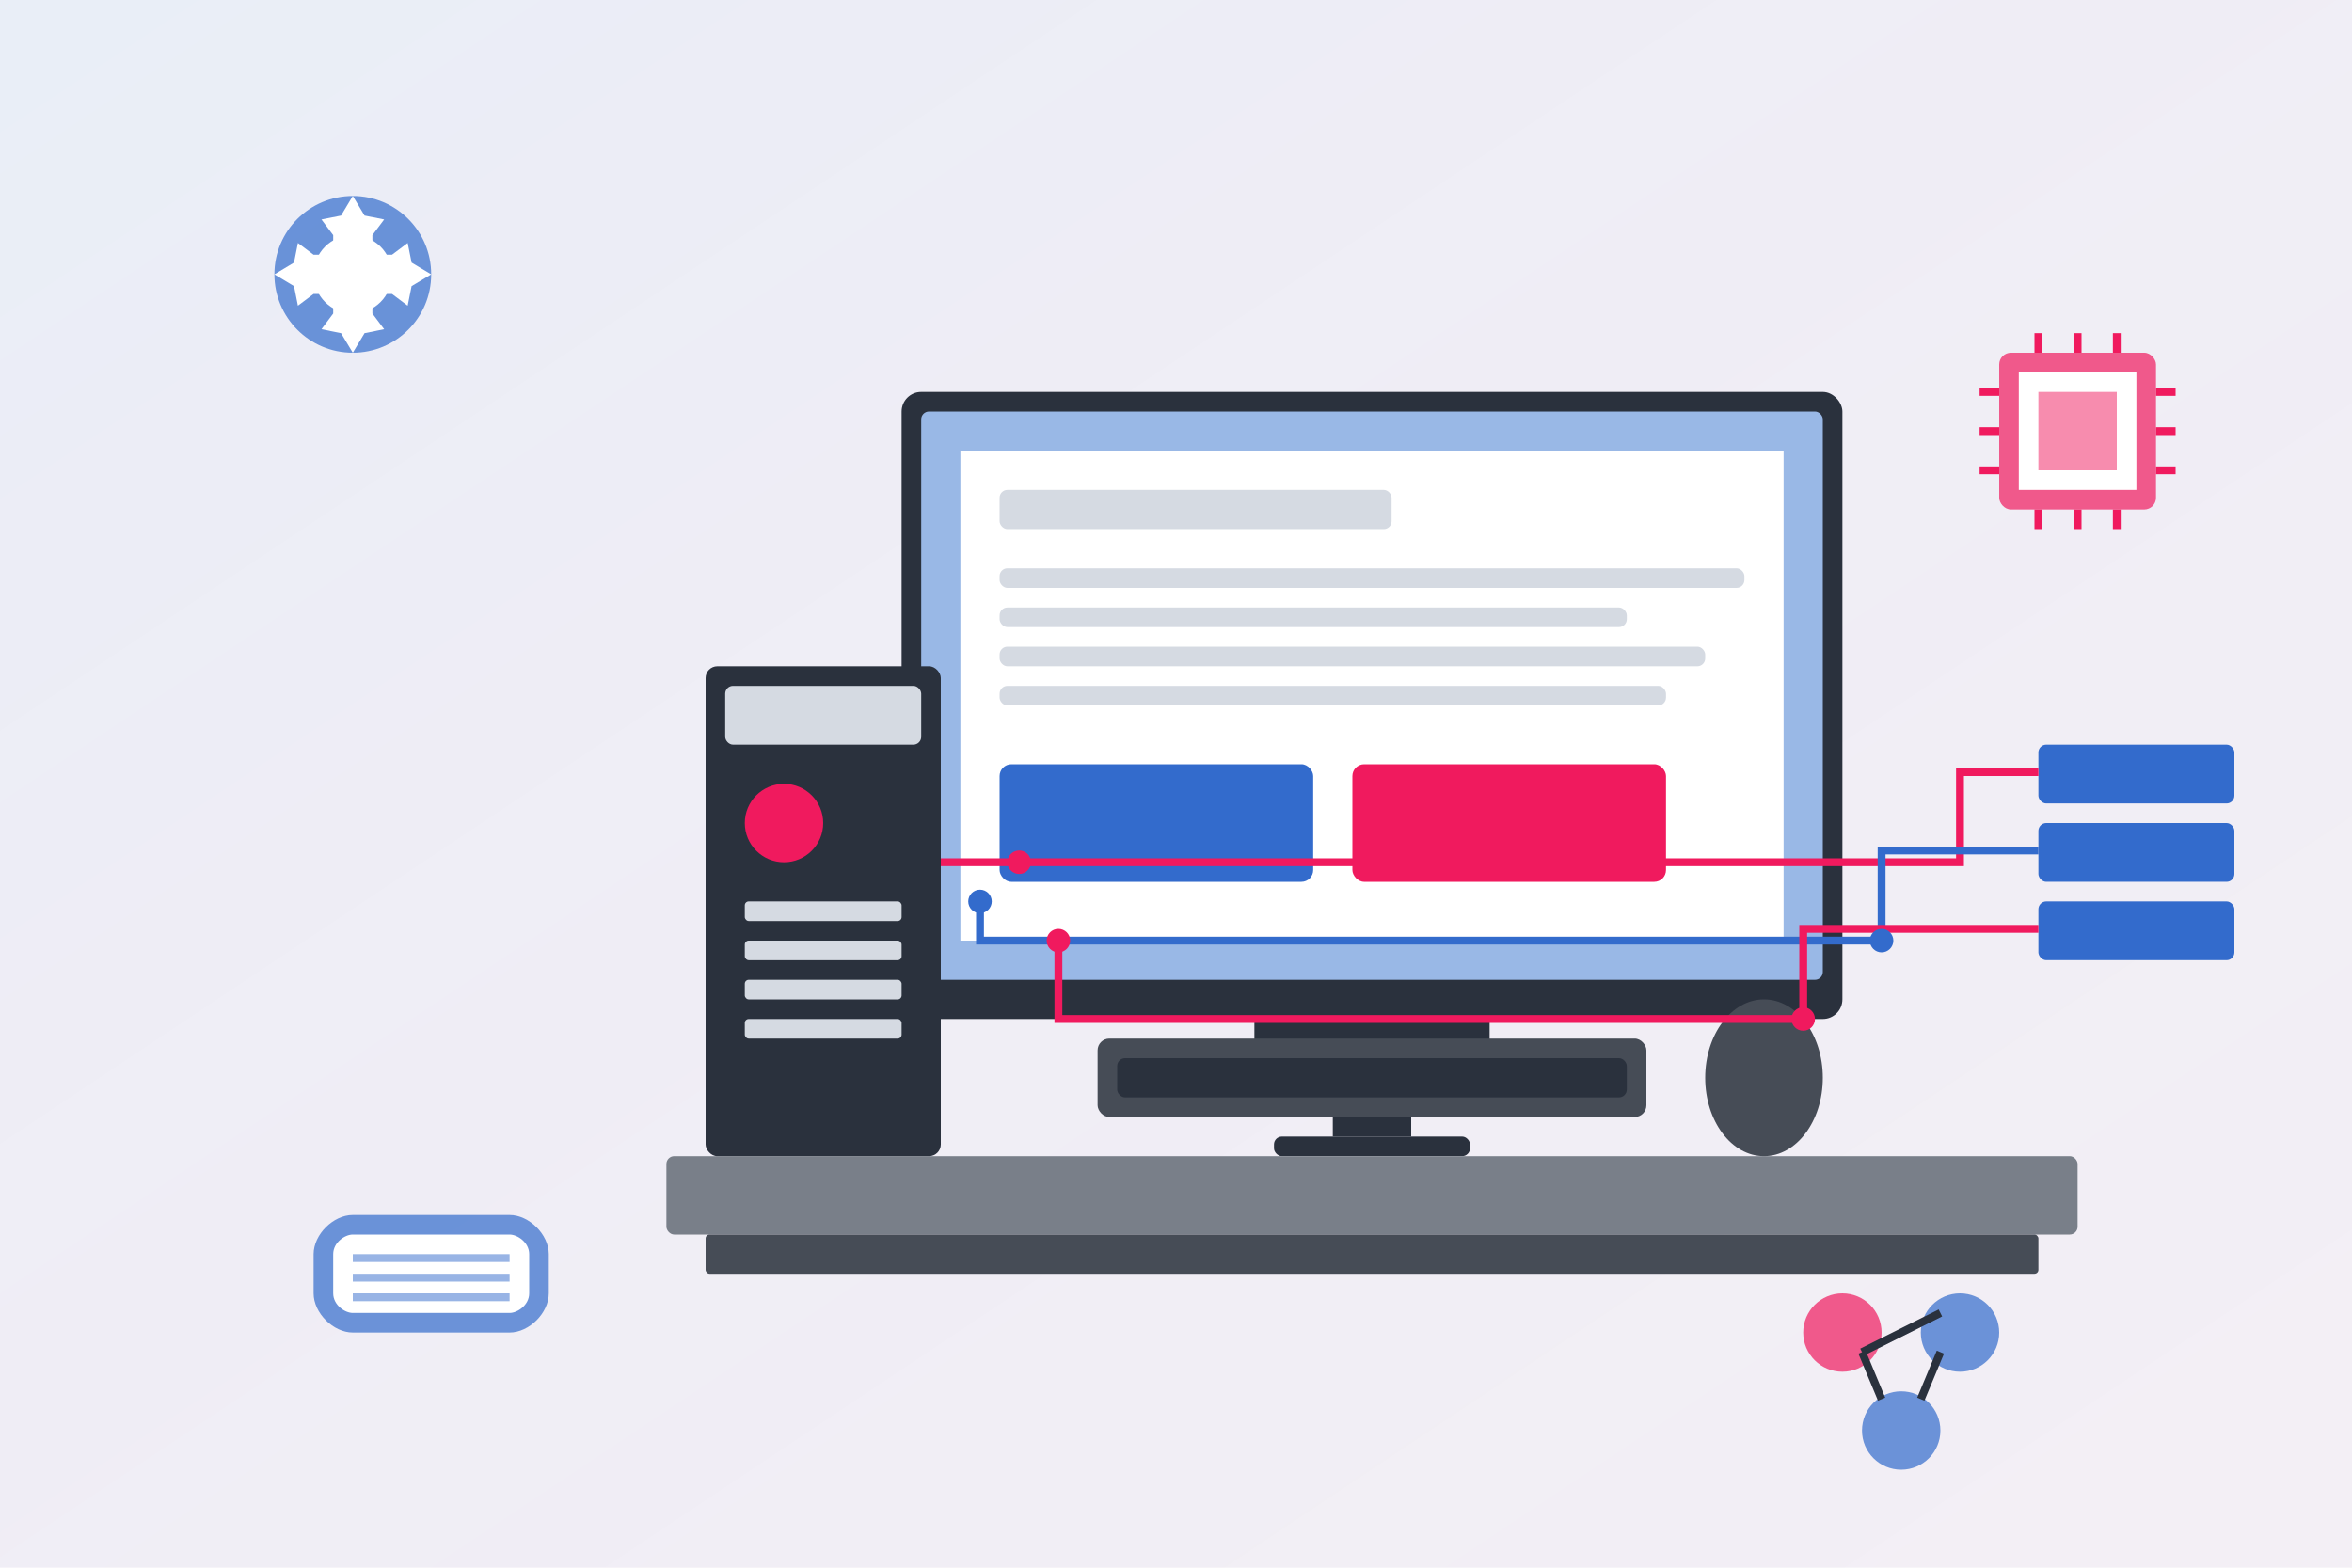 <svg width="600" height="400" viewBox="0 0 600 400" fill="none" xmlns="http://www.w3.org/2000/svg">
  <!-- Background with subtle gradient -->
  <rect width="600" height="400" fill="#F4F6FA" />
  <path d="M0 0 L600 0 L600 400 L0 400 Z" fill="url(#grad1)" opacity="0.3" />
  
  <!-- Gradient definition -->
  <defs>
    <linearGradient id="grad1" x1="0%" y1="0%" x2="100%" y2="100%">
      <stop offset="0%" stop-color="#336BCC" stop-opacity="0.2" />
      <stop offset="100%" stop-color="#F01A5E" stop-opacity="0.1" />
    </linearGradient>
  </defs>
  
  <!-- Computer workstation illustration -->
  <g transform="translate(130, 50)">
    <!-- Monitor -->
    <rect x="100" y="50" width="240" height="160" rx="5" fill="#2A313D" />
    <rect x="105" y="55" width="230" height="145" rx="2" fill="#99B8E6" />
    
    <!-- Screen Content - Code/Dashboard -->
    <rect x="115" y="65" width="210" height="125" fill="#FFFFFF" />
    <rect x="125" y="75" width="100" height="10" rx="2" fill="#D5DAE2" />
    <rect x="125" y="95" width="190" height="5" rx="2" fill="#D5DAE2" />
    <rect x="125" y="105" width="160" height="5" rx="2" fill="#D5DAE2" />
    <rect x="125" y="115" width="180" height="5" rx="2" fill="#D5DAE2" />
    <rect x="125" y="125" width="170" height="5" rx="2" fill="#D5DAE2" />
    <rect x="125" y="145" width="80" height="30" rx="3" fill="#336BCC" />
    <rect x="215" y="145" width="80" height="30" rx="3" fill="#F01A5E" />
    
    <!-- Monitor Stand -->
    <rect x="190" y="210" width="60" height="10" fill="#2A313D" />
    <rect x="210" y="210" width="20" height="30" fill="#2A313D" />
    <rect x="195" y="240" width="50" height="5" rx="2" fill="#2A313D" />
    
    <!-- Desk -->
    <rect x="40" y="245" width="360" height="20" rx="2" fill="#797F89" />
    <rect x="50" y="265" width="340" height="10" rx="1" fill="#464C56" />
    
    <!-- Keyboard -->
    <rect x="150" y="215" width="140" height="20" rx="3" fill="#464C56" />
    <rect x="155" y="220" width="130" height="10" rx="2" fill="#2A313D" />
    
    <!-- Mouse -->
    <ellipse cx="320" cy="225" rx="15" ry="20" fill="#464C56" />
    
    <!-- CPU Tower -->
    <rect x="50" y="120" width="60" height="125" rx="3" fill="#2A313D" />
    <rect x="55" y="125" width="50" height="15" rx="2" fill="#D5DAE2" />
    <circle cx="70" cy="160" r="10" fill="#F01A5E" />
    <rect x="60" y="180" width="40" height="5" rx="1" fill="#D5DAE2" />
    <rect x="60" y="190" width="40" height="5" rx="1" fill="#D5DAE2" />
    <rect x="60" y="200" width="40" height="5" rx="1" fill="#D5DAE2" />
    <rect x="60" y="210" width="40" height="5" rx="1" fill="#D5DAE2" />
    
    <!-- Additional Components -->
    <!-- Hard Drives/Components -->
    <rect x="390" y="140" width="50" height="15" rx="2" fill="#336BCC" />
    <rect x="390" y="160" width="50" height="15" rx="2" fill="#336BCC" />
    <rect x="390" y="180" width="50" height="15" rx="2" fill="#336BCC" />
    
    <!-- Connecting Lines/Circuits -->
    <path d="M110 170 H130 M390 147 H370 V170 H110" stroke="#F01A5E" stroke-width="2" fill="none" />
    <path d="M390 167 H350 V190 H120 V180" stroke="#336BCC" stroke-width="2" fill="none" />
    <path d="M390 187 H330 V210 H140 V190" stroke="#F01A5E" stroke-width="2" fill="none" />
    
    <!-- Small decorative nodes -->
    <circle cx="130" cy="170" r="3" fill="#F01A5E" />
    <circle cx="350" cy="190" r="3" fill="#336BCC" />
    <circle cx="330" cy="210" r="3" fill="#F01A5E" />
    <circle cx="120" cy="180" r="3" fill="#336BCC" />
    <circle cx="140" cy="190" r="3" fill="#F01A5E" />
  </g>
  
  <!-- Floating tech elements -->
  <g transform="translate(50, 30)">
    <!-- Gear icon -->
    <circle cx="40" cy="40" r="20" fill="#336BCC" opacity="0.7" />
    <circle cx="40" cy="40" r="10" fill="#FFFFFF" />
    <path d="M40 20 L43 25 L48 26 L45 30 L45 35 L40 33 L35 35 L35 30 L32 26 L37 25 Z" fill="#FFFFFF" />
    <path d="M40 60 L37 55 L32 54 L35 50 L35 45 L40 47 L45 45 L45 50 L48 54 L43 55 Z" fill="#FFFFFF" />
    <path d="M20 40 L25 37 L26 32 L30 35 L35 35 L33 40 L35 45 L30 45 L26 48 L25 43 Z" fill="#FFFFFF" />
    <path d="M60 40 L55 43 L54 48 L50 45 L45 45 L47 40 L45 35 L50 35 L54 32 L55 37 Z" fill="#FFFFFF" />
  </g>
  
  <g transform="translate(500, 80)">
    <!-- Microchip icon -->
    <rect x="10" y="10" width="40" height="40" rx="3" fill="#F01A5E" opacity="0.7" />
    <rect x="15" y="15" width="30" height="30" fill="#FFFFFF" />
    <rect x="20" y="20" width="20" height="20" fill="#F01A5E" opacity="0.5" />
    <line x1="10" y1="20" x2="5" y2="20" stroke="#F01A5E" stroke-width="2" />
    <line x1="10" y1="30" x2="5" y2="30" stroke="#F01A5E" stroke-width="2" />
    <line x1="10" y1="40" x2="5" y2="40" stroke="#F01A5E" stroke-width="2" />
    <line x1="20" y1="10" x2="20" y2="5" stroke="#F01A5E" stroke-width="2" />
    <line x1="30" y1="10" x2="30" y2="5" stroke="#F01A5E" stroke-width="2" />
    <line x1="40" y1="10" x2="40" y2="5" stroke="#F01A5E" stroke-width="2" />
    <line x1="50" y1="20" x2="55" y2="20" stroke="#F01A5E" stroke-width="2" />
    <line x1="50" y1="30" x2="55" y2="30" stroke="#F01A5E" stroke-width="2" />
    <line x1="50" y1="40" x2="55" y2="40" stroke="#F01A5E" stroke-width="2" />
    <line x1="20" y1="50" x2="20" y2="55" stroke="#F01A5E" stroke-width="2" />
    <line x1="30" y1="50" x2="30" y2="55" stroke="#F01A5E" stroke-width="2" />
    <line x1="40" y1="50" x2="40" y2="55" stroke="#F01A5E" stroke-width="2" />
  </g>
  
  <g transform="translate(80, 300)">
    <!-- Data storage icon -->
    <path d="M10 10 L50 10 C55 10 60 15 60 20 L60 30 C60 35 55 40 50 40 L10 40 C5 40 0 35 0 30 L0 20 C0 15 5 10 10 10 Z" fill="#336BCC" opacity="0.7" />
    <path d="M10 15 L50 15 C52 15 55 17 55 20 L55 30 C55 33 52 35 50 35 L10 35 C8 35 5 33 5 30 L5 20 C5 17 8 15 10 15 Z" fill="#FFFFFF" />
    <rect x="10" y="20" width="40" height="2" fill="#336BCC" opacity="0.5" />
    <rect x="10" y="25" width="40" height="2" fill="#336BCC" opacity="0.5" />
    <rect x="10" y="30" width="40" height="2" fill="#336BCC" opacity="0.5" />
  </g>
  
  <g transform="translate(450, 320)">
    <!-- Network icon -->
    <circle cx="20" cy="20" r="10" fill="#F01A5E" opacity="0.7" />
    <circle cx="50" cy="20" r="10" fill="#336BCC" opacity="0.7" />
    <circle cx="35" cy="45" r="10" fill="#336BCC" opacity="0.7" />
    <line x1="25" y1="25" x2="45" y2="15" stroke="#2A313D" stroke-width="2" />
    <line x1="45" y1="25" x2="40" y2="37" stroke="#2A313D" stroke-width="2" />
    <line x1="30" y1="37" x2="25" y2="25" stroke="#2A313D" stroke-width="2" />
  </g>
</svg>
